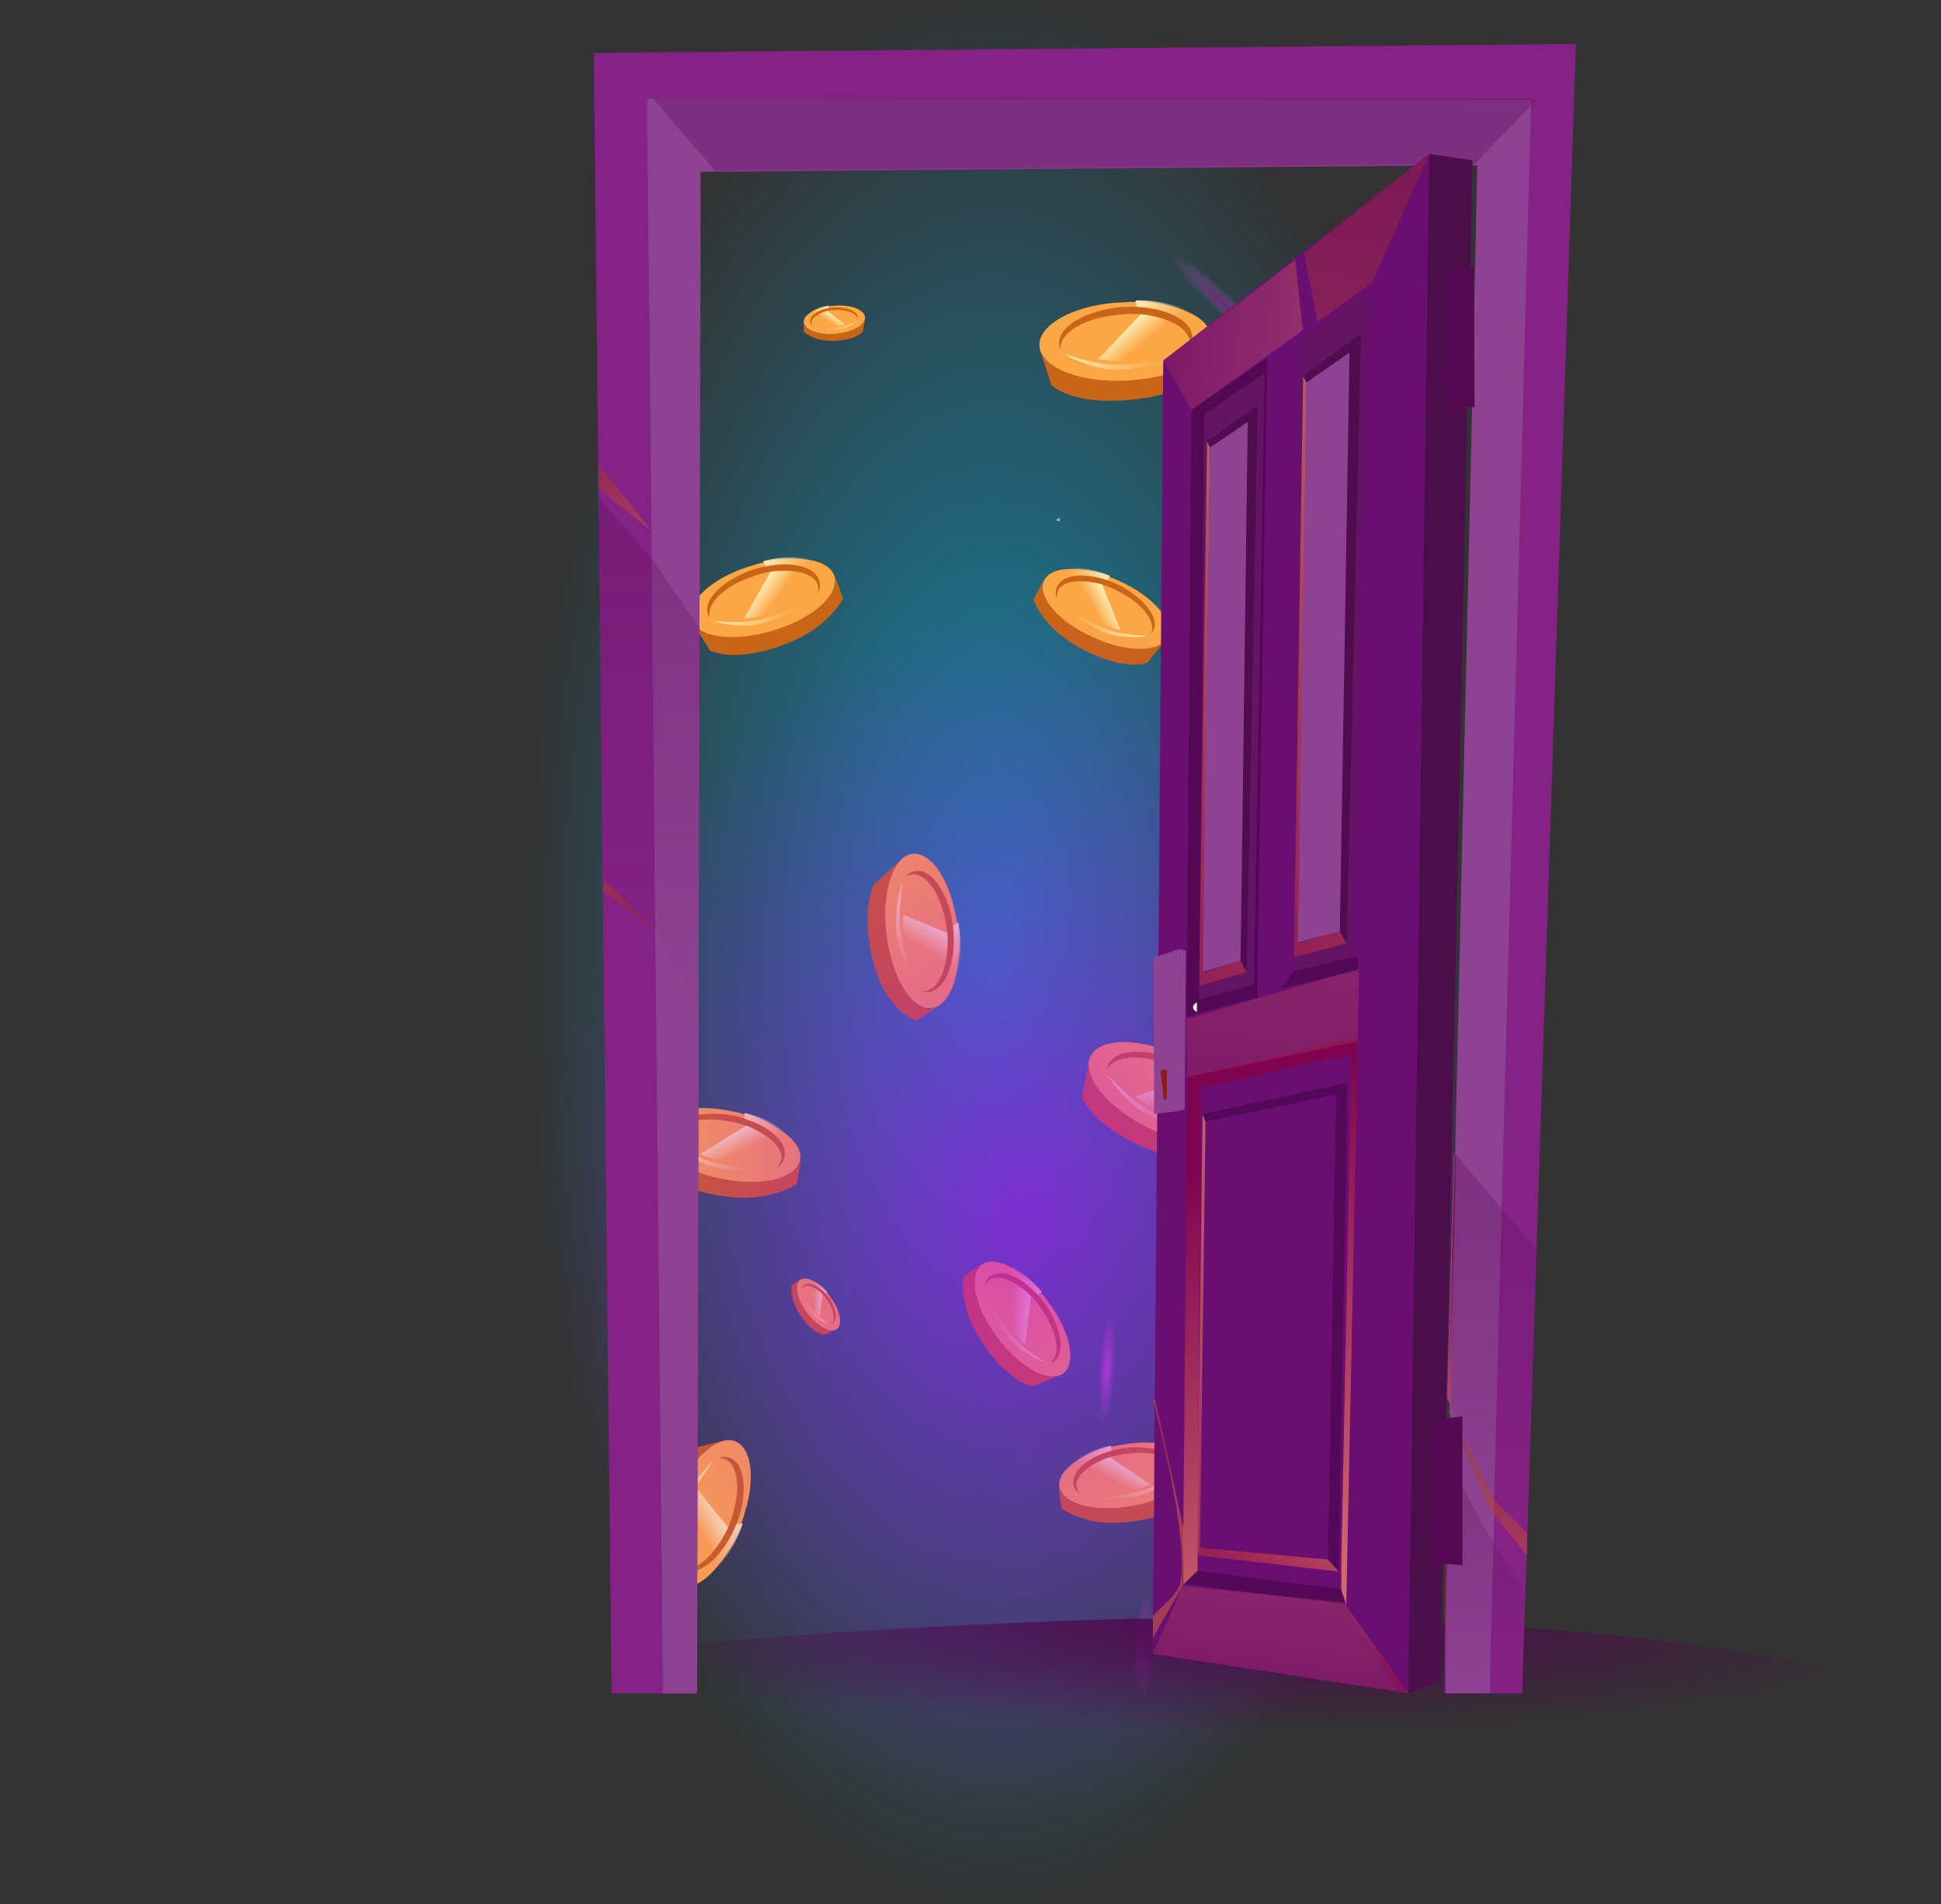 <svg width="574" height="563" viewBox="0 0 574 563" fill="none" xmlns="http://www.w3.org/2000/svg">
<rect x="0" y="0" width="574" height="563" fill="#333333" stroke="none"/>
<path d="M196.393 170.191C197.172 170.419 196.888 171.093 196.511 171.825C195.695 172.288 196.11 172.656 195.331 172.428C194.552 172.2 193.047 171.72 193.38 171.268C196.928 168.388 195.614 169.962 196.393 170.191Z" fill="url(#paint0_linear_215_8389)"/>
<path d="M313.531 153.27C313.82 153.355 313.714 153.604 313.575 153.875C313.273 154.046 313.427 154.182 313.138 154.098C312.85 154.013 312.294 153.836 312.417 153.669C313.729 152.603 313.243 153.186 313.531 153.27Z" fill="url(#paint1_linear_215_8389)"/>
<path d="M270.809 287.218C271.041 287.286 270.956 287.486 270.844 287.703C270.602 287.841 270.725 287.95 270.494 287.882C270.262 287.815 269.815 287.672 269.914 287.538C270.968 286.683 270.578 287.15 270.809 287.218Z" fill="url(#paint2_linear_215_8389)"/>
<rect opacity="0.6" x="153" width="282" height="563" fill="url(#paint3_radial_215_8389)"/>
<path d="M400.16 255.186C396.933 259.456 386.437 258.788 376.629 253.699C367.377 249.07 362.065 242.064 364.023 237.719L364.525 236.942C365.768 235.259 368.122 234.497 370.792 234.323C374.388 234.156 378.989 234.713 383.403 236.635C384.884 237.102 386.232 237.894 387.818 238.558C397.864 243.518 403.149 251.045 400.16 255.186Z" fill="#FBA746"/>
<path d="M400.159 255.186L394.604 261.975C394.604 261.975 387.385 265.108 373.005 256.663C363.567 251.122 360.953 243.421 360.953 243.421L363.916 237.522C361.958 241.867 367.27 248.873 376.522 253.502C386.33 258.591 396.932 259.456 400.159 255.186Z" fill="#C96516"/>
<path d="M371.32 246.697C371.32 246.697 378.774 252.549 384.035 253.762C389.297 254.975 394.664 254.106 394.664 254.106C394.664 254.106 387.737 253.791 383.983 252.525C379.647 251.319 371.32 246.697 371.32 246.697Z" fill="url(#paint4_linear_215_8389)"/>
<path d="M382.399 238.189L372.406 236.743L370.926 233.998C374.522 233.831 379.122 234.388 383.537 236.31L382.399 238.189Z" fill="url(#paint5_linear_215_8389)"/>
<path d="M395.983 253.136L395.745 253.264C397.306 249.892 393.183 244.523 386.416 241.085C384.618 240.029 382.688 239.298 380.864 238.763C378.353 238.092 376.052 237.814 373.964 237.928C371.531 237.973 369.521 238.804 368.41 240.162L368.146 240.81C367.881 241.459 367.722 242.304 367.907 243.217C367.405 241.716 367.353 240.479 367.988 239.377L368.49 238.6C371.215 235.107 379.411 235.497 387.077 239.463C394.611 243.753 398.707 249.643 395.983 253.136Z" fill="#C96516"/>
<path d="M386.648 252.345L381.969 251.072L374.306 237.994C376.394 237.881 378.695 238.159 381.206 238.83L386.648 252.345Z" fill="url(#paint6_linear_215_8389)"/>
<path d="M247.152 393.194C244.946 394.188 240.926 391.648 238.138 387.502C235.471 383.66 234.882 379.729 236.601 378.43L236.969 378.23C237.827 377.832 238.926 378.04 240.023 378.55C241.486 379.263 243.19 380.482 244.525 382.201C245.011 382.708 245.374 383.314 245.86 383.921C248.77 388.067 249.235 392.199 247.152 393.194Z" fill="#FBA746"/>
<path d="M247.152 393.194L243.476 394.684C243.476 394.684 239.933 394.361 236.058 387.894C233.515 383.649 234.147 380.027 234.147 380.027L236.602 378.329C234.883 379.629 235.472 383.56 238.139 387.402C240.927 391.547 244.946 394.189 247.152 393.194Z" fill="#C96516"/>
<path d="M237.549 383.573C237.549 383.573 239.238 387.51 241.062 389.132C242.886 390.754 245.204 391.573 245.204 391.573C245.204 391.573 242.524 389.946 241.309 388.63C239.85 387.211 237.549 383.573 237.549 383.573Z" fill="url(#paint7_linear_215_8389)"/>
<path d="M243.789 382.599L240.138 379.859L240.146 378.449C241.609 379.163 243.313 380.381 244.648 382.101L243.789 382.599Z" fill="url(#paint8_linear_215_8389)"/>
<path d="M245.939 391.474L245.816 391.473C247.167 390.474 246.695 387.45 244.755 384.619C244.271 383.81 243.664 383.102 243.056 382.494C242.205 381.684 241.353 381.075 240.5 380.667C239.525 380.158 238.547 380.051 237.812 380.349L237.566 380.549C237.321 380.749 237.075 381.05 236.95 381.452C237.076 380.748 237.324 380.246 237.814 379.947L238.182 379.747C240.02 378.952 243.188 380.884 245.369 384.119C247.428 387.454 247.777 390.679 245.939 391.474Z" fill="#C96516"/>
<path d="M242.406 389.139L240.825 387.619L240.62 380.77C241.473 381.177 242.326 381.786 243.177 382.597L242.406 389.139Z" fill="url(#paint9_linear_215_8389)"/>
<path d="M255.816 94.209C255.48 96.605 251.187 98.65 246.194 98.796C241.521 99.003 237.882 97.403 237.7 95.256L237.728 94.839C237.849 93.901 238.611 93.082 239.627 92.426C241.011 91.569 242.951 90.778 245.117 90.566C245.805 90.425 246.511 90.441 247.284 90.355C252.343 90.105 256.086 91.915 255.816 94.209Z" fill="#FBA746"/>
<path d="M255.817 94.209L255.116 98.112C255.116 98.112 252.953 100.937 245.415 100.764C240.469 100.651 237.743 98.184 237.743 98.184L237.616 95.202C237.798 97.349 241.437 98.948 246.11 98.742C251.103 98.595 255.481 96.605 255.817 94.209Z" fill="#C96516"/>
<path d="M242.556 97.198C242.556 97.198 246.787 97.871 249.132 97.193C251.477 96.515 253.406 94.991 253.406 94.991C253.406 94.991 250.601 96.39 248.839 96.716C246.861 97.193 242.556 97.198 242.556 97.198Z" fill="url(#paint10_linear_215_8389)"/>
<path d="M245.061 91.401L240.796 93.028L239.607 92.269C240.991 91.412 242.931 90.62 245.097 90.409L245.061 91.401Z" fill="url(#paint11_linear_215_8389)"/>
<path d="M253.714 94.317L253.649 94.421C253.524 92.745 250.714 91.531 247.285 91.661C246.343 91.64 245.42 91.775 244.582 91.965C243.442 92.252 242.472 92.648 241.672 93.153C240.721 93.706 240.11 94.476 239.97 95.256L240.008 95.571C240.046 95.885 240.169 96.254 240.443 96.574C239.914 96.091 239.622 95.614 239.63 95.04L239.658 94.622C239.966 92.643 243.289 90.995 247.19 90.875C251.109 90.913 254.022 92.339 253.714 94.317Z" fill="#C96516"/>
<path d="M249.854 96.06L247.726 96.586L241.823 93.105C242.623 92.601 243.593 92.205 244.732 91.918L249.854 96.06Z" fill="url(#paint12_linear_215_8389)"/>
<path d="M344.848 189.143C341.621 193.413 331.125 192.745 321.317 187.656C312.065 183.027 306.753 176.021 308.711 171.676L309.213 170.899C310.456 169.216 312.81 168.454 315.48 168.28C319.076 168.113 323.677 168.67 328.091 170.592C329.572 171.06 330.92 171.851 332.506 172.515C342.552 177.475 347.837 185.002 344.848 189.143Z" fill="#FBA746"/>
<path d="M344.847 189.143L339.292 195.932C339.292 195.932 332.073 199.065 317.693 190.62C308.255 185.079 305.641 177.378 305.641 177.378L308.604 171.479C306.646 175.824 311.958 182.83 321.21 187.459C331.018 192.548 341.62 193.413 344.847 189.143Z" fill="#C96516"/>
<path d="M316.008 180.654C316.008 180.654 323.462 186.506 328.723 187.719C333.985 188.932 339.352 188.063 339.352 188.063C339.352 188.063 332.425 187.748 328.671 186.482C324.335 185.276 316.008 180.654 316.008 180.654Z" fill="url(#paint13_linear_215_8389)"/>
<path d="M327.087 172.146L317.094 170.7L315.614 167.955C319.21 167.788 323.81 168.345 328.225 170.267L327.087 172.146Z" fill="url(#paint14_linear_215_8389)"/>
<path d="M340.671 187.093L340.433 187.221C341.994 183.849 337.871 178.48 331.104 175.042C329.306 173.986 327.376 173.255 325.552 172.72C323.041 172.049 320.74 171.771 318.652 171.885C316.219 171.93 314.209 172.761 313.098 174.119L312.834 174.767C312.569 175.416 312.41 176.261 312.595 177.174C312.093 175.673 312.041 174.436 312.676 173.334L313.178 172.557C315.903 169.064 324.099 169.454 331.765 173.42C339.299 177.71 343.395 183.6 340.671 187.093Z" fill="#C96516"/>
<path d="M331.336 186.302L326.657 185.029L318.994 171.951C321.082 171.838 323.383 172.116 325.894 172.787L331.336 186.302Z" fill="url(#paint15_linear_215_8389)"/>
<path d="M313.673 406.573C308.794 408.773 299.904 403.153 293.737 393.984C287.837 385.486 286.535 376.791 290.337 373.916L291.151 373.476C293.048 372.595 295.479 373.055 297.906 374.183C301.142 375.76 304.912 378.455 307.864 382.259C308.939 383.379 309.743 384.72 310.816 386.063C317.253 395.233 318.282 404.372 313.673 406.573Z" fill="#FBA746"/>
<path d="M313.673 406.573L305.543 409.868C305.543 409.868 297.706 409.155 289.136 394.85C283.511 385.462 284.909 377.45 284.909 377.45L290.338 373.694C286.536 376.568 287.838 385.263 293.738 393.762C299.905 402.931 308.794 408.773 313.673 406.573Z" fill="#C96516"/>
<path d="M292.435 385.292C292.435 385.292 296.17 394.001 300.206 397.589C304.241 401.176 309.368 402.987 309.368 402.987C309.368 402.987 303.44 399.389 300.753 396.478C297.526 393.341 292.435 385.292 292.435 385.292Z" fill="url(#paint16_linear_215_8389)"/>
<path d="M306.237 383.14L298.161 377.079L298.178 373.96C301.414 375.538 305.184 378.233 308.136 382.037L306.237 383.14Z" fill="url(#paint17_linear_215_8389)"/>
<path d="M310.992 402.769L310.722 402.767C313.709 400.557 312.665 393.868 308.375 387.606C307.304 385.818 305.961 384.251 304.617 382.907C302.734 381.114 300.849 379.767 298.962 378.865C296.805 377.739 294.643 377.503 293.017 378.162L292.474 378.605C291.931 379.047 291.386 379.712 291.111 380.602C291.39 379.044 291.937 377.933 293.023 377.271L293.836 376.831C297.902 375.072 304.907 379.344 309.733 386.5C314.288 393.877 315.058 401.01 310.992 402.769Z" fill="#C96516"/>
<path d="M303.176 397.603L299.68 394.241L299.226 379.091C301.114 379.993 302.998 381.34 304.881 383.133L303.176 397.603Z" fill="url(#paint18_linear_215_8389)"/>
<path d="M392.334 194.114C394.665 198.932 389.287 207.971 380.289 214.383C371.952 220.51 363.296 222.047 360.32 218.324L359.857 217.523C358.926 215.649 359.32 213.207 360.381 210.751C361.871 207.474 364.463 203.632 368.186 200.578C369.276 199.473 370.595 198.634 371.908 197.524C380.901 190.842 390.009 189.566 392.334 194.114Z" fill="#FBA746"/>
<path d="M392.332 194.116L395.846 202.154C395.846 202.154 395.344 210.007 381.275 218.961C372.043 224.837 363.996 223.656 363.996 223.656L360.095 218.33C363.071 222.053 371.728 220.517 380.064 214.389C389.063 207.978 394.663 198.934 392.332 194.116Z" fill="#C96516"/>
<path d="M371.635 215.918C371.635 215.918 380.24 211.949 383.717 207.818C387.194 203.687 388.866 198.513 388.866 198.513C388.866 198.513 385.43 204.536 382.592 207.301C379.543 210.611 371.635 215.918 371.635 215.918Z" fill="url(#paint19_linear_215_8389)"/>
<path d="M369.11 202.181L363.27 210.419L360.152 210.485C361.642 207.208 364.234 203.367 367.956 200.313L369.11 202.181Z" fill="url(#paint20_linear_215_8389)"/>
<path d="M388.602 196.898L388.607 197.168C386.317 194.242 379.659 195.466 373.515 199.924C371.757 201.043 370.226 202.428 368.919 203.808C367.178 205.738 365.882 207.658 365.031 209.57C363.964 211.756 363.787 213.923 364.49 215.531L364.947 216.062C365.404 216.593 366.083 217.119 366.98 217.371C365.415 217.134 364.29 216.617 363.599 215.55L363.136 214.748C361.268 210.731 365.35 203.613 372.373 198.596C379.624 193.844 386.734 192.881 388.602 196.898Z" fill="#C96516"/>
<path d="M383.652 204.851L380.386 208.436L365.254 209.299C366.104 207.388 367.4 205.467 369.142 203.537L383.652 204.851Z" fill="url(#paint21_linear_215_8389)"/>
<path d="M352.961 433.706C352.696 439.051 343.643 444.405 332.671 445.717C322.418 447.096 314.085 444.294 313.258 439.6L313.237 438.675C313.318 436.584 314.834 434.63 316.944 432.983C319.823 430.822 323.939 428.694 328.67 427.799C330.157 427.352 331.717 427.248 333.401 426.904C344.497 425.352 353.101 428.6 352.961 433.706Z" fill="#FBA746"/>
<path d="M352.959 433.705L352.188 442.443C352.188 442.443 347.982 449.094 331.343 450.206C320.423 450.935 313.928 446.04 313.928 446.04L313.059 439.496C313.885 444.19 322.218 446.993 332.472 445.613C343.443 444.301 352.694 439.05 352.959 433.705Z" fill="#C96516"/>
<path d="M324.338 442.911C324.338 442.911 333.792 443.554 338.824 441.596C343.856 439.639 347.804 435.9 347.804 435.9C347.804 435.9 341.9 439.538 338.085 440.603C333.822 442.046 324.338 442.911 324.338 442.911Z" fill="url(#paint22_linear_215_8389)"/>
<path d="M328.712 429.647L319.637 434.076L316.869 432.639C319.748 430.477 323.864 428.349 328.596 427.454L328.712 429.647Z" fill="url(#paint23_linear_215_8389)"/>
<path d="M348.354 434.359L348.23 434.599C347.623 430.933 341.193 428.814 333.665 429.781C331.585 429.919 329.578 430.401 327.769 430.985C325.315 431.844 323.257 432.908 321.594 434.177C319.609 435.584 318.415 437.401 318.261 439.149L318.407 439.834C318.553 440.519 318.897 441.307 319.563 441.957C318.304 440.999 317.565 440.006 317.47 438.738L317.448 437.813C317.735 433.392 324.73 429.103 333.299 428.068C341.941 427.375 348.641 429.939 348.354 434.359Z" fill="#C96516"/>
<path d="M340.195 438.963L335.61 440.543L321.917 434.045C323.58 432.776 325.638 431.711 328.091 430.853L340.195 438.963Z" fill="url(#paint24_linear_215_8389)"/>
<path d="M307.54 103.351C309.358 109.864 322.006 113.935 335.89 112.491C348.909 111.331 358.396 105.554 358.105 99.54L357.873 98.393C357.19 95.84 354.777 93.855 351.718 92.415C347.568 90.555 341.902 89.081 335.823 89.297C333.866 89.162 331.915 89.469 329.743 89.514C315.639 90.697 305.943 97.099 307.54 103.351Z" fill="#FBA746"/>
<path d="M307.542 103.349L310.929 113.901C310.929 113.901 317.967 120.924 338.779 117.651C352.438 115.504 359.075 107.661 359.075 107.661L358.321 99.355C358.612 105.369 349.126 111.147 336.107 112.307C322.223 113.751 309.359 109.862 307.542 103.349Z" fill="#C96516"/>
<path d="M345.371 106.712C345.371 106.712 333.901 110.142 327.155 109.133C320.409 108.125 314.501 104.62 314.501 104.62C314.501 104.62 322.79 107.455 327.789 107.703C333.444 108.292 345.371 106.712 345.371 106.712Z" fill="url(#paint25_linear_215_8389)"/>
<path d="M336.287 91.589L348.704 94.514L351.714 91.972C347.564 90.112 341.899 88.638 335.819 88.855L336.287 91.589Z" fill="url(#paint26_linear_215_8389)"/>
<path d="M313.403 102.868L313.623 103.129C313.348 98.442 320.68 94.038 330.226 93.129C332.828 92.719 335.435 92.753 337.827 92.968C341.09 93.342 343.922 94.079 346.325 95.179C349.164 96.359 351.142 98.264 351.82 100.375L351.83 101.26C351.841 102.145 351.637 103.212 350.998 104.199C352.282 102.667 352.916 101.237 352.68 99.648L352.448 98.502C350.862 93.135 341.046 89.801 330.199 90.916C319.357 92.473 311.816 97.501 313.403 102.868Z" fill="#C96516"/>
<path d="M324.733 106.267L330.823 106.935L345.883 95.108C343.48 94.007 340.647 93.271 337.385 92.897L324.733 106.267Z" fill="url(#paint27_linear_215_8389)"/>
<path d="M322.068 313.402C320.54 319.989 329.687 329.627 342.564 335.017C354.545 340.242 365.64 339.72 368.268 334.303L368.615 333.186C369.239 330.619 368.073 327.719 366.08 324.988C363.33 321.366 359.065 317.356 353.626 314.631C351.974 313.574 350.115 312.907 348.187 311.906C335.242 306.181 323.664 307.15 322.068 313.402Z" fill="#FBA746"/>
<path d="M322.07 313.403L319.983 324.288C319.983 324.288 322.791 333.825 342.625 340.933C355.64 345.597 365.225 341.898 365.225 341.898L368.546 334.248C365.918 339.665 354.823 340.186 342.842 334.962C329.966 329.571 320.542 319.99 322.07 313.403Z" fill="#C96516"/>
<path d="M353.654 334.496C353.654 334.496 341.944 332.005 336.508 327.885C331.071 323.765 327.567 317.857 327.567 317.857C327.567 317.857 333.482 324.319 337.75 326.934C342.43 330.163 353.654 334.496 353.654 334.496Z" fill="url(#paint28_linear_215_8389)"/>
<path d="M352.934 316.863L362.428 325.384L366.289 324.596C363.539 320.974 359.274 316.964 353.835 314.239L352.934 316.863Z" fill="url(#paint29_linear_215_8389)"/>
<path d="M327.443 315.791L327.511 316.126C329.517 311.881 338.063 311.532 346.876 315.311C349.355 316.199 351.627 317.479 353.623 318.814C356.307 320.707 358.44 322.712 360.021 324.83C361.946 327.226 362.768 329.847 362.351 332.024L361.936 332.806C361.521 333.588 360.831 334.426 359.796 334.986C361.658 334.257 362.9 333.306 363.454 331.799L363.8 330.682C364.982 325.212 357.967 317.579 347.913 313.356C337.653 309.524 328.624 310.32 327.443 315.791Z" fill="#C96516"/>
<path d="M335.758 324.206L340.782 327.712L359.668 324.555C358.087 322.437 355.955 320.432 353.271 318.539L335.758 324.206Z" fill="url(#paint30_linear_215_8389)"/>
<path d="M204.831 184.059C207.72 189.186 219.256 190 230.691 185.897C241.454 182.213 248.272 175.359 246.777 170.337L246.343 169.416C245.236 167.4 242.783 166.224 239.899 165.641C236.005 164.931 230.91 164.862 225.817 166.308C224.135 166.599 222.55 167.264 220.724 167.753C209.049 171.682 202.183 179.107 204.831 184.059Z" fill="#FBA746"/>
<path d="M204.831 184.056L209.886 192.271C209.886 192.271 217.292 196.745 234.203 189.657C245.301 185.006 249.282 176.999 249.282 176.999L246.921 170.135C248.415 175.158 241.597 182.011 230.835 185.695C219.4 189.799 207.72 189.183 204.831 184.056Z" fill="#C96516"/>
<path d="M237.508 179.042C237.508 179.042 228.525 184.322 222.614 184.871C216.703 185.419 210.982 183.684 210.982 183.684C210.982 183.684 218.576 184.359 222.853 183.531C227.755 182.854 237.508 179.042 237.508 179.042Z" fill="url(#paint31_linear_215_8389)"/>
<path d="M226.683 168.144L237.785 168.037L239.801 165.263C235.907 164.553 230.812 164.484 225.719 165.93L226.683 168.144Z" fill="url(#paint32_linear_215_8389)"/>
<path d="M209.684 182.436L209.924 182.611C208.719 178.707 214.001 173.462 221.88 170.71C223.994 169.824 226.204 169.311 228.271 168.996C231.106 168.635 233.654 168.669 235.913 169.1C238.557 169.508 240.625 170.708 241.636 172.351L241.829 173.097C242.022 173.842 242.071 174.786 241.735 175.754C242.503 174.192 242.742 172.852 242.212 171.558L241.778 170.638C239.323 166.431 230.334 165.651 221.398 168.846C212.558 172.413 207.229 178.229 209.684 182.436Z" fill="#C96516"/>
<path d="M219.973 182.954L225.259 182.254L235.532 169.13C233.272 168.699 230.725 168.665 227.89 169.026L219.973 182.954Z" fill="url(#paint33_linear_215_8389)"/>
<path d="M193.239 334.973C193.316 340.858 203.048 347.104 215.051 348.985C226.262 350.913 235.531 348.168 236.627 343.044L236.688 342.028C236.683 339.728 235.095 337.519 232.843 335.625C229.767 333.135 225.329 330.631 220.167 329.458C218.551 328.907 216.841 328.73 215.004 328.285C202.874 326.134 193.29 329.357 193.239 334.973Z" fill="#FBA746"/>
<path d="M193.243 334.969L193.74 344.602C193.74 344.602 198.094 352.079 216.333 353.968C228.302 355.208 235.635 350.091 235.635 350.091L236.853 342.935C235.757 348.059 226.487 350.804 215.276 348.877C203.274 346.995 193.32 340.854 193.243 334.969Z" fill="#C96516"/>
<path d="M224.316 346.24C224.316 346.24 213.901 346.566 208.451 344.213C203 341.86 198.812 337.594 198.812 337.594C198.812 337.594 205.153 341.828 209.303 343.152C213.929 344.908 224.316 346.24 224.316 346.24Z" fill="url(#paint34_linear_215_8389)"/>
<path d="M220.049 331.484L229.843 336.714L232.942 335.246C229.866 332.756 225.428 330.252 220.265 329.079L220.049 331.484Z" fill="url(#paint35_linear_215_8389)"/>
<path d="M198.274 335.874L198.401 336.143C199.215 332.139 206.365 330.069 214.599 331.433C216.879 331.669 219.065 332.279 221.029 332.993C223.691 334.035 225.909 335.287 227.686 336.749C229.81 338.374 231.05 340.419 231.149 342.345L230.961 343.092C230.772 343.839 230.363 344.691 229.605 345.379C231.027 344.377 231.879 343.315 232.034 341.926L232.095 340.91C231.958 336.041 224.444 331.047 215.07 329.565C205.602 328.457 198.136 331.006 198.274 335.874Z" fill="#C96516"/>
<path d="M207.057 341.263L212.031 343.183L227.338 336.593C225.562 335.131 223.344 333.879 220.682 332.837L207.057 341.263Z" fill="url(#paint36_linear_215_8389)"/>
<path d="M266.925 253.776C261.665 258.265 260.067 271.371 263.33 283.159C266.226 294.298 272.521 300.247 277.582 297.344L278.521 296.633C280.587 294.9 281.917 291.868 282.69 288.498C283.66 283.967 284.079 278.25 283.002 272.906C282.83 271.095 282.284 269.484 281.926 267.561C278.852 255.461 271.996 249.599 266.925 253.776Z" fill="#FBA746"/>
<path d="M266.928 253.776L258.471 261.445C258.471 261.445 253.544 270.828 259.376 288.011C263.204 299.288 270.833 301.781 270.833 301.781L277.771 297.456C272.71 300.36 266.415 294.411 263.519 283.272C260.256 271.484 261.668 258.265 266.928 253.776Z" fill="#C96516"/>
<path d="M269.623 289.108C269.623 289.108 265.029 280.352 264.895 273.873C264.76 267.394 266.867 260.567 266.867 260.567C266.867 260.567 265.678 269.23 266.201 273.812C266.532 279.13 269.623 289.108 269.623 289.108Z" fill="url(#paint37_linear_215_8389)"/>
<path d="M281.127 274.33L280.467 286.725L283.067 288.301C284.036 283.77 284.455 278.053 283.379 272.709L281.127 274.33Z" fill="url(#paint38_linear_215_8389)"/>
<path d="M268.19 258.81L268.001 259.122C271.937 256.816 276.751 261.44 278.924 269.582C279.653 271.73 280.008 274.077 280.176 276.312C280.338 279.396 280.128 282.255 279.548 284.888C278.963 287.946 277.636 290.554 275.945 292.088L275.195 292.486C274.446 292.885 273.511 293.171 272.579 293.033C274.068 293.509 275.374 293.448 276.688 292.538L277.626 291.827C281.948 288.049 283.336 277.801 280.798 268.585C277.885 259.569 272.511 255.032 268.19 258.81Z" fill="#C96516"/>
<path d="M266.976 270.444L267.303 276.187L279.549 284.464C280.13 281.831 280.34 278.972 280.178 275.889L266.976 270.444Z" fill="url(#paint39_linear_215_8389)"/>
<path d="M214.294 425.933C207.526 427.35 199.839 438.085 197.05 449.994C194.25 461.158 196.922 469.397 202.755 469.275L203.92 469.102C206.564 468.572 209.185 466.549 211.48 463.962C214.503 460.451 217.612 455.635 219.23 450.429C219.947 448.758 220.24 447.082 220.848 445.223C223.952 433.131 220.747 424.699 214.294 425.933Z" fill="#FBA746"/>
<path d="M214.297 425.934L203.198 428.608C203.198 428.608 194.376 434.48 191.254 452.356C189.206 464.087 194.706 469.932 194.706 469.932L202.867 469.464C197.034 469.585 194.362 461.346 197.162 450.183C199.951 438.274 207.529 427.35 214.297 425.934Z" fill="#C96516"/>
<path d="M199.721 458.232C199.721 458.232 199.888 448.345 202.877 442.595C205.866 436.845 210.988 431.865 210.988 431.865C210.988 431.865 205.791 438.896 204.052 443.168C201.792 447.994 199.721 458.232 199.721 458.232Z" fill="url(#paint40_linear_215_8389)"/>
<path d="M216.901 450.781L210.379 461.342L211.904 463.971C214.928 460.46 218.037 455.644 219.655 450.438L216.901 450.781Z" fill="url(#paint41_linear_215_8389)"/>
<path d="M212.991 430.96L212.676 431.143C217.235 431.008 219.242 437.374 217.246 445.56C216.855 447.795 216.041 450.025 215.117 452.067C213.78 454.85 212.226 457.258 210.453 459.291C208.474 461.694 206.059 463.346 203.84 463.881L202.991 463.872C202.142 463.862 201.184 463.665 200.433 463.097C201.511 464.228 202.687 464.801 204.275 464.632L205.44 464.459C211.044 463.216 217.176 454.888 219.368 445.584C221.135 436.275 218.595 429.717 212.991 430.96Z" fill="#C96516"/>
<path d="M206.344 440.587L203.877 445.784L210.656 458.92C212.428 456.887 213.983 454.479 215.319 451.695L206.344 440.587Z" fill="url(#paint42_linear_215_8389)"/>
<ellipse cx="15.168" cy="3.111" rx="15.168" ry="3.111" transform="matrix(-0.43 -0.903 -0.903 0.43 414.179 259.851)" fill="url(#paint43_radial_215_8389)"/>
<ellipse cx="15.168" cy="3.111" rx="15.168" ry="3.111" transform="matrix(0.056 -0.998 -0.998 -0.056 340.606 501.866)" fill="url(#paint44_radial_215_8389)"/>
<ellipse cx="26.447" cy="3.889" rx="26.447" ry="3.889" transform="matrix(-0.43 -0.903 -0.903 0.43 415.721 216.042)" fill="url(#paint45_radial_215_8389)"/>
<ellipse cx="26.447" cy="3.889" rx="26.447" ry="3.889" transform="matrix(0.056 -0.998 -0.998 -0.056 362.965 464.16)" fill="url(#paint46_radial_215_8389)"/>
<ellipse cx="16.335" cy="2.334" rx="16.335" ry="2.334" transform="matrix(-0.43 -0.903 -0.903 0.43 364.991 194.533)" fill="url(#paint47_radial_215_8389)"/>
<ellipse cx="16.335" cy="2.334" rx="16.335" ry="2.334" transform="matrix(0.056 -0.998 -0.998 -0.056 328.76 420.965)" fill="url(#paint48_radial_215_8389)"/>
<ellipse cx="21.679" cy="3.097" rx="21.679" ry="3.097" transform="matrix(-0.733 -0.68 -0.68 0.733 380.127 102.416)" fill="url(#paint49_radial_215_8389)"/>
<ellipse cx="21.679" cy="3.097" rx="21.679" ry="3.097" transform="matrix(-0.318 -0.948 -0.948 0.318 386.208 347.385)" fill="url(#paint50_radial_215_8389)"/>
<rect opacity="0.6" x="162" y="179" width="282" height="360" fill="url(#paint51_radial_215_8389)"/>
<path d="M55.112 513.812C55.039 531.438 256.669 541.665 369.154 542.132C481.639 542.599 572.886 528.69 572.959 511.064C573.032 493.439 481.904 478.772 369.419 478.305C256.934 477.837 55.186 496.187 55.112 513.812Z" fill="url(#paint52_radial_215_8389)"/>
<path d="M466.022 13.014L454.398 369.529L451.67 453.352L451.476 460.037L451.443 461.27L451.086 471.428L450.891 477.756L450.794 480.417L450.307 495.669L450.274 496.286L450.242 497.486L450.209 499.012L450.144 500.699H427.156V500.667L427.221 497.486V495.669L427.448 462.374L427.513 454.326L427.546 448.354L427.676 431.09V430.863L427.773 431.058L428.65 432.583L428.682 430.83L428.812 424.827L428.91 419.245L428.942 418.304L427.968 415.87L428.942 417.85L429.007 415.383L428.195 413.404L430.241 341.036L430.598 341.426L435.403 120.332L435.858 98.2L436.248 80.643L436.929 48.873L435.436 48.905H434.105L422.74 49.003H421.117L418.195 49.035H418.13L209.743 50.852L207.146 50.885L207.081 80.156L206.854 185.787L206.594 302.97L206.139 494.241V500.699H180.846V500.375L180.813 497.486V496.286L180.749 492.813L180.651 481.78L180.619 479.119L178.281 263.477V263.444L177.08 151.453L177.015 147.137L176.982 144.443L176.917 137.077L176.252 76.36L175.586 15.642H175.716L466.022 13.014Z" fill="#852285"/>
<path d="M452.776 29.596L444.074 357.359L442.191 429.759L441.834 443.486V446.082V447.769L441.639 455.85V457.472L440.6 495.603V496.22V500.633H427.612V497.388V495.571L427.839 462.275V454.227V448.256V430.992V430.765V430.959L428.716 432.484V430.732V424.729V419.147V418.206L427.742 415.772L428.716 417.751V415.285L427.904 413.305L429.95 340.938L430.307 341.327L435.34 120.331L435.794 98.199L436.184 80.642L436.866 48.872H434.041H422.677H418.131L209.745 50.689H207.147V79.896L206.855 185.786L206.595 302.969L206.141 494.24V500.731H196.01V493.689L193.77 274.704L192.698 165.049V157.293V156.904L191.432 38.617V29.206H217.797L452.483 29.563H452.743L452.776 29.596Z" fill="#8E4392"/>
<path style="mix-blend-mode:multiply" opacity="0.7" d="M427.678 430.863L428.652 432.583L427.224 497.486L427.678 430.863Z" fill="url(#paint53_linear_215_8389)"/>
<path style="mix-blend-mode:multiply" opacity="0.7" d="M427.967 415.872L428.941 417.851V418.305L427.967 415.872Z" fill="url(#paint54_linear_215_8389)"/>
<path style="mix-blend-mode:multiply" opacity="0.7" d="M430.24 341.035L430.597 341.425L429.006 415.35L428.194 413.403L430.24 341.035Z" fill="url(#paint55_linear_215_8389)"/>
<path style="mix-blend-mode:multiply" opacity="0.7" d="M434.105 48.904H434.073L209.744 50.851L434.105 48.904Z" fill="url(#paint56_linear_215_8389)"/>
<path style="mix-blend-mode:multiply" opacity="0.4" d="M192.663 157L176.98 144.441L176.916 137.074L192.663 157Z" fill="url(#paint57_linear_215_8389)"/>
<path opacity="0.4" d="M206.854 185.789L206.594 302.972L193.834 274.739L193.769 274.707L190.944 272.662L178.281 263.478V263.446L177.08 151.455L177.015 147.139L189.061 160.898L192.665 165.02L192.697 165.052L206.854 185.789Z" fill="url(#paint58_linear_215_8389)"/>
<path style="mix-blend-mode:multiply" opacity="0.4" d="M178.639 260.298L193.834 274.739L178.282 263.478L178.639 260.298Z" fill="url(#paint59_linear_215_8389)"/>
<path opacity="0.4" d="M451.088 471.428L450.147 500.699H427.224V497.486L427.678 430.863L428.652 432.583L440.146 453.741L441.51 455.916L451.088 471.428Z" fill="url(#paint60_linear_215_8389)"/>
<path opacity="0.4" d="M454.397 369.53L451.572 453.353V460.038V461.271L445.63 452.542L442.87 448.518L441.896 446.116L435.402 430.28L429.006 415.417L428.194 413.437L430.24 341.07L430.597 341.459L443.228 356.355L444.072 357.393C445.76 359.308 449.689 363.948 454.397 369.53Z" fill="url(#paint61_linear_215_8389)"/>
<path style="mix-blend-mode:multiply" opacity="0.4" d="M451.574 453.353V460.038L445.6 452.542L441.834 447.869L440.34 445.954L428.846 418.305L427.872 415.872L428.846 417.851L435.34 430.28L441.834 443.488L451.574 453.353Z" fill="url(#paint62_linear_215_8389)"/>
<g style="mix-blend-mode:multiply" opacity="0.4">
<path d="M454.525 29.409L454.298 29.669C452.805 31.259 444.005 40.346 439.103 45.343L437.641 46.868L437.219 47.29L435.856 48.686H424.492H419.881L211.494 50.503L201.039 38.366L193.084 29.052H219.547H332.474H332.994C392.769 29.052 449.882 29.052 454.266 29.279H454.525V29.409Z" fill="#631463"/>
</g>
<path d="M422.776 45.434V45.531L422.743 49.003L420.665 199.677V199.709L420.373 219.894L416.574 495.67V496.286L416.509 500.018V500.667H416.444L416.217 500.635L408.911 499.499L405.859 499.045L393.813 497.195L387.936 496.286L342.382 489.277L341.051 489.082L340.921 489.05H340.889L340.954 484.312L340.986 477.919L341.278 444.363L341.473 415.903L341.506 413.437L342.09 342.14L342.122 339.869L342.22 329.289L342.35 311.052V309.948L342.382 307.677V306.346L342.415 304.431V302.29L342.577 282.656L344.006 106.605L405.859 58.577L418.133 49.036L421.867 46.148L422.646 45.531H422.678V45.498L422.776 45.434Z" fill="#6A0E72"/>
<path style="mix-blend-mode:multiply" opacity="0.7" d="M385.433 111.019L382.9 281.586L397.382 277.14L396.343 274.901L383.939 278.762L386.44 112.901L385.433 111.019Z" fill="url(#paint63_linear_215_8389)"/>
<g style="mix-blend-mode:screen" opacity="0.52">
<path d="M399.17 104.301L386.442 112.901L385.436 111.019L400.274 100.861L397.384 277.139L396.345 274.9L399.17 104.301Z" fill="#3E043E"/>
</g>
<path style="mix-blend-mode:screen" opacity="0.89" d="M389.915 107.969L390.337 110.273L394.688 107.32L394.72 104.691L389.915 107.969Z" fill="url(#paint64_linear_215_8389)"/>
<path style="mix-blend-mode:multiply" opacity="0.7" d="M369.782 314.165H369.101L351.113 318.351L349.944 451.403V468.733V468.57L350.333 468.213L354.165 464.449V459.257L354.425 425.15V417.751L355.106 324.225V321.661L393.712 313.191L399.622 311.893L396.894 450.689L396.667 461.528V469.674V470.16L397.901 473.957V474.249L398.128 474.931V473.957L401.57 307.804V306.766L369.782 314.165Z" fill="url(#paint65_linear_215_8389)"/>
<g style="mix-blend-mode:screen" opacity="0.52">
<path d="M354.168 464.451L350.109 468.345L398.098 474.446L396.475 469.806L354.168 464.451Z" fill="#3E043E"/>
</g>
<path style="mix-blend-mode:multiply" opacity="0.7" d="M355.629 329.484L353.973 459.843L395.891 464.678L392.709 461.141L354.85 457.668L356.506 331.626L355.629 329.484Z" fill="url(#paint66_linear_215_8389)"/>
<g style="mix-blend-mode:screen" opacity="0.52">
<path d="M395.14 323.61L356.502 331.626L355.625 329.484L398.485 320.138L395.887 464.678L392.705 461.141L395.14 323.61Z" fill="#3E043E"/>
</g>
<path style="mix-blend-mode:multiply" opacity="0.3" d="M416.474 500.635V500.667H416.441L416.214 500.635L408.908 499.499L405.856 499.045L393.81 497.195L387.933 496.286L342.379 489.277L341.048 489.082L340.918 489.05L349.75 468.962H349.879L376.894 471.753H376.959L397.447 473.862L397.609 474.089L397.836 474.414L397.966 474.576L405.856 485.675L413.097 495.864L413.389 496.286L415.986 499.986H416.019L416.474 500.635Z" fill="url(#paint67_linear_215_8389)"/>
<path style="mix-blend-mode:multiply" opacity="0.3" d="M350.823 301.284L351.083 318.484L401.507 307.904L401.865 286.454L350.823 301.284Z" fill="url(#paint68_linear_215_8389)"/>
<path style="mix-blend-mode:multiply" opacity="0.3" d="M344.002 106.605L352.315 121.241L385.271 97.681L383.03 76.782L344.002 106.605Z" fill="url(#paint69_linear_215_8389)"/>
<path style="mix-blend-mode:multiply" opacity="0.3" d="M382.384 77.269L385.273 97.681L381.41 78.015L382.384 77.269Z" fill="url(#paint70_linear_215_8389)"/>
<path style="mix-blend-mode:multiply" opacity="0.3" d="M422.676 45.498L405.694 83.726L389.622 95.181L385.563 74.834L422.676 45.498Z" fill="url(#paint71_linear_215_8389)"/>
<path style="mix-blend-mode:multiply" opacity="0.4" d="M350.14 452.668L349.75 468.894L340.951 484.244V477.753C343.419 475.189 348.581 471.003 349.036 468.018C349.361 466.168 351.861 457.341 341.438 415.673L341.146 414.472L341.471 413.207L349.88 451.402L350.14 452.668Z" fill="url(#paint72_linear_215_8389)"/>
<path style="mix-blend-mode:multiply" opacity="0.3" d="M397.934 475.061L416.473 500.665L413.291 500.114L397.934 475.061Z" fill="url(#paint73_linear_215_8389)"/>
<path style="mix-blend-mode:multiply" opacity="0.3" d="M353.973 459.843L354.85 457.669L392.709 461.141L395.891 464.678L353.973 459.843Z" fill="url(#paint74_linear_215_8389)"/>
<path style="mix-blend-mode:multiply" opacity="0.4" d="M402.872 220.347C402.872 211.487 403.164 205.678 403.294 202.823C403.294 201.557 403.294 200.875 403.294 200.875L403.034 209.378L402.872 220.347Z" fill="url(#paint75_linear_215_8389)"/>
<path style="mix-blend-mode:multiply" opacity="0.4" d="M404.005 170.534L403.842 167.613L404.005 170.177L410.823 270.388L404.005 170.534Z" fill="url(#paint76_linear_215_8389)"/>
<path d="M356.082 121.403L354.556 295.507L370.206 291.645L374.037 108.195L356.082 121.403Z" fill="#631463"/>
<g style="mix-blend-mode:screen" opacity="0.52">
<path d="M354.555 295.503L351.146 300.501L371.763 295.016L371.601 290.992L354.555 295.503Z" fill="#3E043E"/>
</g>
<path style="mix-blend-mode:multiply" opacity="0.7" d="M356.959 130.523L354.622 291.484L368.681 287.46L366.862 284.117L355.985 287.492L357.836 132.308L356.959 130.523Z" fill="url(#paint77_linear_215_8389)"/>
<g style="mix-blend-mode:screen" opacity="0.52">
<path d="M368.969 124.779L357.832 132.308L356.955 130.523L371.923 119.847L368.676 287.46L366.858 284.118L368.969 124.779Z" fill="#3E043E"/>
</g>
<path opacity="0.7" d="M370.205 291.646L370.595 293.106V292.781L370.205 291.646ZM370.205 291.646L370.595 293.106V292.781L370.205 291.646ZM370.205 291.646L370.595 293.106V292.781L370.205 291.646ZM352.315 121.241L350.918 301.284L351.47 300.44L351.763 299.953L352.932 298.168L354.035 296.448L354.587 295.67L356.114 122.539L374.036 110.273L370.79 291.418V292.944L371.601 295.248L371.764 295.637V292.587L374.718 105.827L352.315 121.241ZM370.595 293.236V292.911L370.205 291.775L370.595 293.236ZM370.205 291.775L370.595 293.236V292.911L370.205 291.775ZM370.205 291.775L370.595 293.236V292.911L370.205 291.775Z" fill="#4B0746"/>
<path d="M357.834 132.306L355.691 287.328L366.861 284.116L368.971 124.777L357.834 132.306Z" fill="#8E4392"/>
<path d="M386.897 112.607L384.527 277.299L396.8 274.768L399.657 103.942L386.897 112.607Z" fill="url(#paint78_linear_215_8389)"/>
<path d="M348.841 280.613L348.808 306.996V328.479L345.334 328.901L342.217 329.29H342.185L341.308 329.388L341.243 309.69V306.315L341.21 305.374V302.193L341.146 283.112L342.574 282.657L348.841 280.613Z" fill="#8E4392"/>
<path d="M350.661 281.035L348.842 280.613L348.647 328.349L350.336 328.122L350.661 281.035Z" fill="#8E4392"/>
<path d="M353.938 296.382C351.405 298.037 353.938 299.238 353.938 299.238V296.382Z" fill="white"/>
<path d="M343.193 316.406L345.076 316.341V325.038L344.167 325.135L343.193 316.406Z" fill="#891D1D"/>
<path d="M384.393 101.218L382.575 287.134L399.913 283.305L404.946 85.641L384.393 101.218Z" fill="#631463"/>
<g style="mix-blend-mode:screen" opacity="0.52">
<path d="M382.575 287.131L378.809 292.291L401.635 286.839L401.505 282.62L382.575 287.131Z" fill="#3E043E"/>
</g>
<path style="mix-blend-mode:multiply" opacity="0.7" d="M385.368 111.147L382.641 282.979L398.258 278.923L396.213 275.386L384.134 278.825L386.375 113.094L385.368 111.147Z" fill="url(#paint79_linear_215_8389)"/>
<g style="mix-blend-mode:screen" opacity="0.52">
<path d="M399.071 104.238L386.376 113.097L385.369 111.15L402.48 98.656L398.259 278.926L396.214 275.389L399.071 104.238Z" fill="#3E043E"/>
</g>
<path d="M386.378 113.096L383.812 278.665L396.216 275.388L399.073 104.237L386.378 113.096Z" fill="#8E4392"/>
<path d="M422.674 45.498L435.467 47.412L425.954 496.902L416.473 500.666L422.674 45.498Z" fill="#4B0E4B"/>
<path d="M428.675 80.52L428.286 120.696L436.078 120.403L435.851 78.8L428.675 80.52Z" fill="#550953"/>
<path d="M426.794 86.492L426.762 92.008L434.554 91.846L434.002 86.167L426.794 86.492Z" fill="#550953"/>
<path d="M426.596 108.656L426.564 114.173L434.357 113.914L433.805 108.202L426.596 108.656Z" fill="#550953"/>
<path d="M424.529 419.829L424.139 462.113L432.484 462.795V418.758L424.529 419.829Z" fill="#550953"/>
<path d="M422.611 426.548L422.546 432.357L430.566 430.377L430.014 424.503L422.611 426.548Z" fill="#550953"/>
<path d="M422.384 449.881L422.352 455.69L430.371 453.581L429.819 447.707L422.384 449.881Z" fill="#550953"/>
<defs>
<linearGradient id="paint0_linear_215_8389" x1="193.533" y1="171.34" x2="196.556" y2="169.408" gradientUnits="userSpaceOnUse">
<stop stop-color="white"/>
<stop offset="1" stop-color="white" stop-opacity="0"/>
</linearGradient>
<linearGradient id="paint1_linear_215_8389" x1="312.474" y1="153.695" x2="313.592" y2="152.981" gradientUnits="userSpaceOnUse">
<stop stop-color="white"/>
<stop offset="1" stop-color="white" stop-opacity="0"/>
</linearGradient>
<linearGradient id="paint2_linear_215_8389" x1="269.96" y1="287.559" x2="270.858" y2="286.985" gradientUnits="userSpaceOnUse">
<stop stop-color="white"/>
<stop offset="1" stop-color="white" stop-opacity="0"/>
</linearGradient>
<radialGradient id="paint3_radial_215_8389" cx="0" cy="0" r="1" gradientUnits="userSpaceOnUse" gradientTransform="translate(294 281.5) rotate(90) scale(281.5 141)">
<stop stop-color="#00C1FE"/>
<stop offset="1" stop-color="#00C1FE" stop-opacity="0"/>
</radialGradient>
<linearGradient id="paint4_linear_215_8389" x1="390.489" y1="246.361" x2="375.495" y2="254.443" gradientUnits="userSpaceOnUse">
<stop stop-color="#FFF0B8"/>
<stop offset="1" stop-color="#FFF0B8" stop-opacity="0"/>
</linearGradient>
<linearGradient id="paint5_linear_215_8389" x1="381.899" y1="233.271" x2="373.093" y2="238.017" gradientUnits="userSpaceOnUse">
<stop stop-color="#FFF0B8"/>
<stop offset="1" stop-color="#FFF0B8" stop-opacity="0"/>
</linearGradient>
<linearGradient id="paint6_linear_215_8389" x1="383.69" y1="243.438" x2="378.692" y2="246.132" gradientUnits="userSpaceOnUse">
<stop stop-color="#FFF0B8"/>
<stop offset="1" stop-color="#FFF0B8" stop-opacity="0"/>
</linearGradient>
<linearGradient id="paint7_linear_215_8389" x1="245.227" y1="387.595" x2="237.526" y2="387.551" gradientUnits="userSpaceOnUse">
<stop stop-color="#FFF0B8"/>
<stop offset="1" stop-color="#FFF0B8" stop-opacity="0"/>
</linearGradient>
<linearGradient id="paint8_linear_215_8389" x1="244.657" y1="380.54" x2="240.134" y2="380.514" gradientUnits="userSpaceOnUse">
<stop stop-color="#FFF0B8"/>
<stop offset="1" stop-color="#FFF0B8" stop-opacity="0"/>
</linearGradient>
<linearGradient id="paint9_linear_215_8389" x1="243.163" y1="384.964" x2="240.596" y2="384.949" gradientUnits="userSpaceOnUse">
<stop stop-color="#FFF0B8"/>
<stop offset="1" stop-color="#FFF0B8" stop-opacity="0"/>
</linearGradient>
<linearGradient id="paint10_linear_215_8389" x1="250.054" y1="92.85" x2="245.908" y2="99.34" gradientUnits="userSpaceOnUse">
<stop stop-color="#FFF0B8"/>
<stop offset="1" stop-color="#FFF0B8" stop-opacity="0"/>
</linearGradient>
<linearGradient id="paint11_linear_215_8389" x1="243.782" y1="89.568" x2="241.347" y2="93.38" gradientUnits="userSpaceOnUse">
<stop stop-color="#FFF0B8"/>
<stop offset="1" stop-color="#FFF0B8" stop-opacity="0"/>
</linearGradient>
<linearGradient id="paint12_linear_215_8389" x1="246.727" y1="93.192" x2="245.345" y2="95.355" gradientUnits="userSpaceOnUse">
<stop stop-color="#FFF0B8"/>
<stop offset="1" stop-color="#FFF0B8" stop-opacity="0"/>
</linearGradient>
<linearGradient id="paint13_linear_215_8389" x1="335.177" y1="180.318" x2="320.183" y2="188.4" gradientUnits="userSpaceOnUse">
<stop stop-color="#FFF0B8"/>
<stop offset="1" stop-color="#FFF0B8" stop-opacity="0"/>
</linearGradient>
<linearGradient id="paint14_linear_215_8389" x1="326.587" y1="167.228" x2="317.781" y2="171.974" gradientUnits="userSpaceOnUse">
<stop stop-color="#FFF0B8"/>
<stop offset="1" stop-color="#FFF0B8" stop-opacity="0"/>
</linearGradient>
<linearGradient id="paint15_linear_215_8389" x1="328.378" y1="177.395" x2="323.38" y2="180.089" gradientUnits="userSpaceOnUse">
<stop stop-color="#FFF0B8"/>
<stop offset="1" stop-color="#FFF0B8" stop-opacity="0"/>
</linearGradient>
<linearGradient id="paint16_linear_215_8389" x1="309.418" y1="394.188" x2="292.385" y2="394.091" gradientUnits="userSpaceOnUse">
<stop stop-color="#FFF0B8"/>
<stop offset="1" stop-color="#FFF0B8" stop-opacity="0"/>
</linearGradient>
<linearGradient id="paint17_linear_215_8389" x1="308.156" y1="378.584" x2="298.152" y2="378.527" gradientUnits="userSpaceOnUse">
<stop stop-color="#FFF0B8"/>
<stop offset="1" stop-color="#FFF0B8" stop-opacity="0"/>
</linearGradient>
<linearGradient id="paint18_linear_215_8389" x1="304.851" y1="388.368" x2="299.173" y2="388.335" gradientUnits="userSpaceOnUse">
<stop stop-color="#FFF0B8"/>
<stop offset="1" stop-color="#FFF0B8" stop-opacity="0"/>
</linearGradient>
<linearGradient id="paint19_linear_215_8389" x1="380.069" y1="198.701" x2="380.432" y2="215.731" gradientUnits="userSpaceOnUse">
<stop stop-color="#FFF0B8"/>
<stop offset="1" stop-color="#FFF0B8" stop-opacity="0"/>
</linearGradient>
<linearGradient id="paint20_linear_215_8389" x1="364.504" y1="200.386" x2="364.717" y2="210.388" gradientUnits="userSpaceOnUse">
<stop stop-color="#FFF0B8"/>
<stop offset="1" stop-color="#FFF0B8" stop-opacity="0"/>
</linearGradient>
<linearGradient id="paint21_linear_215_8389" x1="374.375" y1="203.426" x2="374.496" y2="209.102" gradientUnits="userSpaceOnUse">
<stop stop-color="#FFF0B8"/>
<stop offset="1" stop-color="#FFF0B8" stop-opacity="0"/>
</linearGradient>
<linearGradient id="paint22_linear_215_8389" x1="339.995" y1="431.847" x2="332.147" y2="446.965" gradientUnits="userSpaceOnUse">
<stop stop-color="#FFF0B8"/>
<stop offset="1" stop-color="#FFF0B8" stop-opacity="0"/>
</linearGradient>
<linearGradient id="paint23_linear_215_8389" x1="325.531" y1="425.864" x2="320.922" y2="434.743" gradientUnits="userSpaceOnUse">
<stop stop-color="#FFF0B8"/>
<stop offset="1" stop-color="#FFF0B8" stop-opacity="0"/>
</linearGradient>
<linearGradient id="paint24_linear_215_8389" x1="332.738" y1="433.264" x2="330.122" y2="438.304" gradientUnits="userSpaceOnUse">
<stop stop-color="#FFF0B8"/>
<stop offset="1" stop-color="#FFF0B8" stop-opacity="0"/>
</linearGradient>
<linearGradient id="paint25_linear_215_8389" x1="322.993" y1="97.446" x2="336.88" y2="113.886" gradientUnits="userSpaceOnUse">
<stop stop-color="#FFF0B8"/>
<stop offset="1" stop-color="#FFF0B8" stop-opacity="0"/>
</linearGradient>
<linearGradient id="paint26_linear_215_8389" x1="339.151" y1="86.04" x2="347.307" y2="95.695" gradientUnits="userSpaceOnUse">
<stop stop-color="#FFF0B8"/>
<stop offset="1" stop-color="#FFF0B8" stop-opacity="0"/>
</linearGradient>
<linearGradient id="paint27_linear_215_8389" x1="332.332" y1="97.164" x2="336.961" y2="102.644" gradientUnits="userSpaceOnUse">
<stop stop-color="#FFF0B8"/>
<stop offset="1" stop-color="#FFF0B8" stop-opacity="0"/>
</linearGradient>
<linearGradient id="paint28_linear_215_8389" x1="338.459" y1="315.634" x2="342.762" y2="336.719" gradientUnits="userSpaceOnUse">
<stop stop-color="#FFF0B8"/>
<stop offset="1" stop-color="#FFF0B8" stop-opacity="0"/>
</linearGradient>
<linearGradient id="paint29_linear_215_8389" x1="358.109" y1="313.367" x2="360.636" y2="325.75" gradientUnits="userSpaceOnUse">
<stop stop-color="#FFF0B8"/>
<stop offset="1" stop-color="#FFF0B8" stop-opacity="0"/>
</linearGradient>
<linearGradient id="paint30_linear_215_8389" x1="346.791" y1="319.862" x2="348.225" y2="326.89" gradientUnits="userSpaceOnUse">
<stop stop-color="#FFF0B8"/>
<stop offset="1" stop-color="#FFF0B8" stop-opacity="0"/>
</linearGradient>
<linearGradient id="paint31_linear_215_8389" x1="216.669" y1="175.858" x2="231.82" y2="186.868" gradientUnits="userSpaceOnUse">
<stop stop-color="#FFF0B8"/>
<stop offset="1" stop-color="#FFF0B8" stop-opacity="0"/>
</linearGradient>
<linearGradient id="paint32_linear_215_8389" x1="227.951" y1="162.859" x2="236.849" y2="169.325" gradientUnits="userSpaceOnUse">
<stop stop-color="#FFF0B8"/>
<stop offset="1" stop-color="#FFF0B8" stop-opacity="0"/>
</linearGradient>
<linearGradient id="paint33_linear_215_8389" x1="224.506" y1="173.683" x2="229.556" y2="177.353" gradientUnits="userSpaceOnUse">
<stop stop-color="#FFF0B8"/>
<stop offset="1" stop-color="#FFF0B8" stop-opacity="0"/>
</linearGradient>
<linearGradient id="paint34_linear_215_8389" x1="207.556" y1="333.453" x2="215.572" y2="350.38" gradientUnits="userSpaceOnUse">
<stop stop-color="#FFF0B8"/>
<stop offset="1" stop-color="#FFF0B8" stop-opacity="0"/>
</linearGradient>
<linearGradient id="paint35_linear_215_8389" x1="223.696" y1="327.454" x2="228.404" y2="337.395" gradientUnits="userSpaceOnUse">
<stop stop-color="#FFF0B8"/>
<stop offset="1" stop-color="#FFF0B8" stop-opacity="0"/>
</linearGradient>
<linearGradient id="paint36_linear_215_8389" x1="215.48" y1="335.301" x2="218.152" y2="340.943" gradientUnits="userSpaceOnUse">
<stop stop-color="#FFF0B8"/>
<stop offset="1" stop-color="#FFF0B8" stop-opacity="0"/>
</linearGradient>
<linearGradient id="paint37_linear_215_8389" x1="274.201" y1="265.013" x2="262.289" y2="284.662" gradientUnits="userSpaceOnUse">
<stop stop-color="#FFF0B8"/>
<stop offset="1" stop-color="#FFF0B8" stop-opacity="0"/>
</linearGradient>
<linearGradient id="paint38_linear_215_8389" x1="286.256" y1="274.453" x2="279.261" y2="285.994" gradientUnits="userSpaceOnUse">
<stop stop-color="#FFF0B8"/>
<stop offset="1" stop-color="#FFF0B8" stop-opacity="0"/>
</linearGradient>
<linearGradient id="paint39_linear_215_8389" x1="275.815" y1="273.244" x2="271.844" y2="279.794" gradientUnits="userSpaceOnUse">
<stop stop-color="#FFF0B8"/>
<stop offset="1" stop-color="#FFF0B8" stop-opacity="0"/>
</linearGradient>
<linearGradient id="paint40_linear_215_8389" x1="215.292" y1="439.282" x2="195.417" y2="450.814" gradientUnits="userSpaceOnUse">
<stop stop-color="#FFF0B8"/>
<stop offset="1" stop-color="#FFF0B8" stop-opacity="0"/>
</linearGradient>
<linearGradient id="paint41_linear_215_8389" x1="221.343" y1="453.349" x2="209.671" y2="460.122" gradientUnits="userSpaceOnUse">
<stop stop-color="#FFF0B8"/>
<stop offset="1" stop-color="#FFF0B8" stop-opacity="0"/>
</linearGradient>
<linearGradient id="paint42_linear_215_8389" x1="212.759" y1="447.282" x2="206.134" y2="451.126" gradientUnits="userSpaceOnUse">
<stop stop-color="#FFF0B8"/>
<stop offset="1" stop-color="#FFF0B8" stop-opacity="0"/>
</linearGradient>
<radialGradient id="paint43_radial_215_8389" cx="0" cy="0" r="1" gradientUnits="userSpaceOnUse" gradientTransform="translate(15.168 3.111) rotate(90) scale(3.111 15.168)">
<stop stop-color="#68287B"/>
<stop offset="1" stop-color="#9254A5" stop-opacity="0"/>
</radialGradient>
<radialGradient id="paint44_radial_215_8389" cx="0" cy="0" r="1" gradientUnits="userSpaceOnUse" gradientTransform="translate(15.168 3.111) rotate(90) scale(3.111 15.168)">
<stop stop-color="#68287B"/>
<stop offset="1" stop-color="#9254A5" stop-opacity="0"/>
</radialGradient>
<radialGradient id="paint45_radial_215_8389" cx="0" cy="0" r="1" gradientUnits="userSpaceOnUse" gradientTransform="translate(26.447 3.889) rotate(90) scale(3.889 26.447)">
<stop stop-color="#68287B"/>
<stop offset="1" stop-color="#9254A5" stop-opacity="0"/>
</radialGradient>
<radialGradient id="paint46_radial_215_8389" cx="0" cy="0" r="1" gradientUnits="userSpaceOnUse" gradientTransform="translate(26.447 3.889) rotate(90) scale(3.889 26.447)">
<stop stop-color="#68287B"/>
<stop offset="1" stop-color="#9254A5" stop-opacity="0"/>
</radialGradient>
<radialGradient id="paint47_radial_215_8389" cx="0" cy="0" r="1" gradientUnits="userSpaceOnUse" gradientTransform="translate(16.335 2.334) rotate(90) scale(2.334 16.335)">
<stop stop-color="#A35EB8"/>
<stop offset="1" stop-color="#A35EB8" stop-opacity="0"/>
</radialGradient>
<radialGradient id="paint48_radial_215_8389" cx="0" cy="0" r="1" gradientUnits="userSpaceOnUse" gradientTransform="translate(16.335 2.334) rotate(90) scale(2.334 16.335)">
<stop stop-color="#A35EB8"/>
<stop offset="1" stop-color="#A35EB8" stop-opacity="0"/>
</radialGradient>
<radialGradient id="paint49_radial_215_8389" cx="0" cy="0" r="1" gradientUnits="userSpaceOnUse" gradientTransform="translate(21.679 3.097) rotate(90) scale(3.097 21.679)">
<stop stop-color="#68287B"/>
<stop offset="1" stop-color="#9254A5" stop-opacity="0"/>
</radialGradient>
<radialGradient id="paint50_radial_215_8389" cx="0" cy="0" r="1" gradientUnits="userSpaceOnUse" gradientTransform="translate(21.679 3.097) rotate(90) scale(3.097 21.679)">
<stop stop-color="#68287B"/>
<stop offset="1" stop-color="#9254A5" stop-opacity="0"/>
</radialGradient>
<radialGradient id="paint51_radial_215_8389" cx="0" cy="0" r="1" gradientUnits="userSpaceOnUse" gradientTransform="translate(303 359) rotate(90) scale(180 141)">
<stop stop-color="#BC00FE"/>
<stop offset="1" stop-color="#BC00FE" stop-opacity="0"/>
</radialGradient>
<radialGradient id="paint52_radial_215_8389" cx="0" cy="0" r="1" gradientUnits="userSpaceOnUse" gradientTransform="translate(369.357 480.228) rotate(90.238) scale(31.914 203.674)">
<stop stop-color="#4F084B"/>
<stop offset="1" stop-color="#4F084B" stop-opacity="0"/>
</radialGradient>
<linearGradient id="paint53_linear_215_8389" x1="423.717" y1="450.788" x2="445.417" y2="524.298" gradientUnits="userSpaceOnUse">
<stop stop-color="#880041"/>
<stop offset="1" stop-color="#FD916A"/>
</linearGradient>
<linearGradient id="paint54_linear_215_8389" x1="428.357" y1="416.521" x2="429.233" y2="419.506" gradientUnits="userSpaceOnUse">
<stop stop-color="#880041"/>
<stop offset="1" stop-color="#FD916A"/>
</linearGradient>
<linearGradient id="paint55_linear_215_8389" x1="425.24" y1="363.394" x2="449.373" y2="445.147" gradientUnits="userSpaceOnUse">
<stop stop-color="#880041"/>
<stop offset="1" stop-color="#FD916A"/>
</linearGradient>
<linearGradient id="paint56_linear_215_8389" x1="318.126" y1="37.027" x2="339.08" y2="108.037" gradientUnits="userSpaceOnUse">
<stop stop-color="#880041"/>
<stop offset="1" stop-color="#FD916A"/>
</linearGradient>
<linearGradient id="paint57_linear_215_8389" x1="162.142" y1="128.182" x2="204.787" y2="164.453" gradientUnits="userSpaceOnUse">
<stop stop-color="#881204"/>
<stop offset="1" stop-color="#FD822D"/>
</linearGradient>
<linearGradient id="paint58_linear_215_8389" x1="191.934" y1="147.139" x2="191.934" y2="302.972" gradientUnits="userSpaceOnUse">
<stop stop-color="#631463"/>
<stop offset="1" stop-color="#631463" stop-opacity="0"/>
</linearGradient>
<linearGradient id="paint59_linear_215_8389" x1="203.186" y1="280.97" x2="148.757" y2="238.884" gradientUnits="userSpaceOnUse">
<stop stop-color="#881204"/>
<stop offset="1" stop-color="#FD822D"/>
</linearGradient>
<linearGradient id="paint60_linear_215_8389" x1="439.156" y1="430.863" x2="439.156" y2="500.699" gradientUnits="userSpaceOnUse">
<stop stop-color="#631463"/>
<stop offset="1" stop-color="#631463" stop-opacity="0"/>
</linearGradient>
<linearGradient id="paint61_linear_215_8389" x1="441.296" y1="341.07" x2="441.296" y2="461.271" gradientUnits="userSpaceOnUse">
<stop stop-color="#631463"/>
<stop offset="1" stop-color="#631463" stop-opacity="0"/>
</linearGradient>
<linearGradient id="paint62_linear_215_8389" x1="410.501" y1="414.054" x2="480.442" y2="471.303" gradientUnits="userSpaceOnUse">
<stop stop-color="#881204"/>
<stop offset="1" stop-color="#FD822D"/>
</linearGradient>
<linearGradient id="paint63_linear_215_8389" x1="263.779" y1="299.482" x2="453.071" y2="143.027" gradientUnits="userSpaceOnUse">
<stop stop-color="#880041"/>
<stop offset="1" stop-color="#FD916A"/>
</linearGradient>
<linearGradient id="paint64_linear_215_8389" x1="386.718" y1="129.636" x2="397.649" y2="86.569" gradientUnits="userSpaceOnUse">
<stop/>
<stop offset="0.09" stop-color="#070601"/>
<stop offset="0.22" stop-color="#1B1802"/>
<stop offset="0.37" stop-color="#3C3405"/>
<stop offset="0.55" stop-color="#695C09"/>
<stop offset="0.74" stop-color="#A48E0D"/>
<stop offset="0.94" stop-color="#EACB13"/>
<stop offset="1" stop-color="#FFDE15"/>
</linearGradient>
<linearGradient id="paint65_linear_215_8389" x1="347.238" y1="350.041" x2="420.211" y2="447.573" gradientUnits="userSpaceOnUse">
<stop stop-color="#880041"/>
<stop offset="1" stop-color="#FD916A"/>
</linearGradient>
<linearGradient id="paint66_linear_215_8389" x1="271.308" y1="483.36" x2="415.621" y2="364.065" gradientUnits="userSpaceOnUse">
<stop stop-color="#880041"/>
<stop offset="1" stop-color="#FD916A"/>
</linearGradient>
<linearGradient id="paint67_linear_215_8389" x1="373.452" y1="538.409" x2="386.815" y2="427.26" gradientUnits="userSpaceOnUse">
<stop stop-color="#880041"/>
<stop offset="1" stop-color="#FD916A"/>
</linearGradient>
<linearGradient id="paint68_linear_215_8389" x1="365.128" y1="388.101" x2="388.287" y2="213.06" gradientUnits="userSpaceOnUse">
<stop stop-color="#880041"/>
<stop offset="1" stop-color="#FD916A"/>
</linearGradient>
<linearGradient id="paint69_linear_215_8389" x1="321.843" y1="91.598" x2="394.824" y2="103.426" gradientUnits="userSpaceOnUse">
<stop stop-color="#880041"/>
<stop offset="1" stop-color="#FD916A"/>
</linearGradient>
<linearGradient id="paint70_linear_215_8389" x1="389.276" y1="60.345" x2="375.014" y2="126.804" gradientUnits="userSpaceOnUse">
<stop stop-color="#881204"/>
<stop offset="1" stop-color="#FD822D"/>
</linearGradient>
<linearGradient id="paint71_linear_215_8389" x1="418.804" y1="-8.201" x2="377.872" y2="182.664" gradientUnits="userSpaceOnUse">
<stop stop-color="#881204"/>
<stop offset="1" stop-color="#FD822D"/>
</linearGradient>
<linearGradient id="paint72_linear_215_8389" x1="282.539" y1="424.565" x2="346.753" y2="451.199" gradientUnits="userSpaceOnUse">
<stop stop-color="#881204"/>
<stop offset="1" stop-color="#FD822D"/>
</linearGradient>
<linearGradient id="paint73_linear_215_8389" x1="405.06" y1="490.972" x2="415.757" y2="475.712" gradientUnits="userSpaceOnUse">
<stop stop-color="#880041"/>
<stop offset="1" stop-color="#FD916A"/>
</linearGradient>
<linearGradient id="paint74_linear_215_8389" x1="371.851" y1="466.234" x2="391.164" y2="438.676" gradientUnits="userSpaceOnUse">
<stop stop-color="#880041"/>
<stop offset="1" stop-color="#FD916A"/>
</linearGradient>
<linearGradient id="paint75_linear_215_8389" x1="398.137" y1="214.184" x2="413.72" y2="203.2" gradientUnits="userSpaceOnUse">
<stop stop-color="#881204"/>
<stop offset="1" stop-color="#FD822D"/>
</linearGradient>
<linearGradient id="paint76_linear_215_8389" x1="461.184" y1="314.643" x2="411.758" y2="226.724" gradientUnits="userSpaceOnUse">
<stop stop-color="#881204"/>
<stop offset="1" stop-color="#FD822D"/>
</linearGradient>
<linearGradient id="paint77_linear_215_8389" x1="278.906" y1="297.36" x2="427.677" y2="140.502" gradientUnits="userSpaceOnUse">
<stop stop-color="#880041"/>
<stop offset="1" stop-color="#FD916A"/>
</linearGradient>
<linearGradient id="paint78_linear_215_8389" x1="317.73" y1="478.918" x2="431.208" y2="41.833" gradientUnits="userSpaceOnUse">
<stop offset="0.01" stop-color="#98232D"/>
<stop offset="0.98" stop-color="#BF4126"/>
</linearGradient>
<linearGradient id="paint79_linear_215_8389" x1="302.053" y1="289.555" x2="461.079" y2="121.911" gradientUnits="userSpaceOnUse">
<stop stop-color="#880041"/>
<stop offset="1" stop-color="#FD916A"/>
</linearGradient>
</defs>
</svg>
